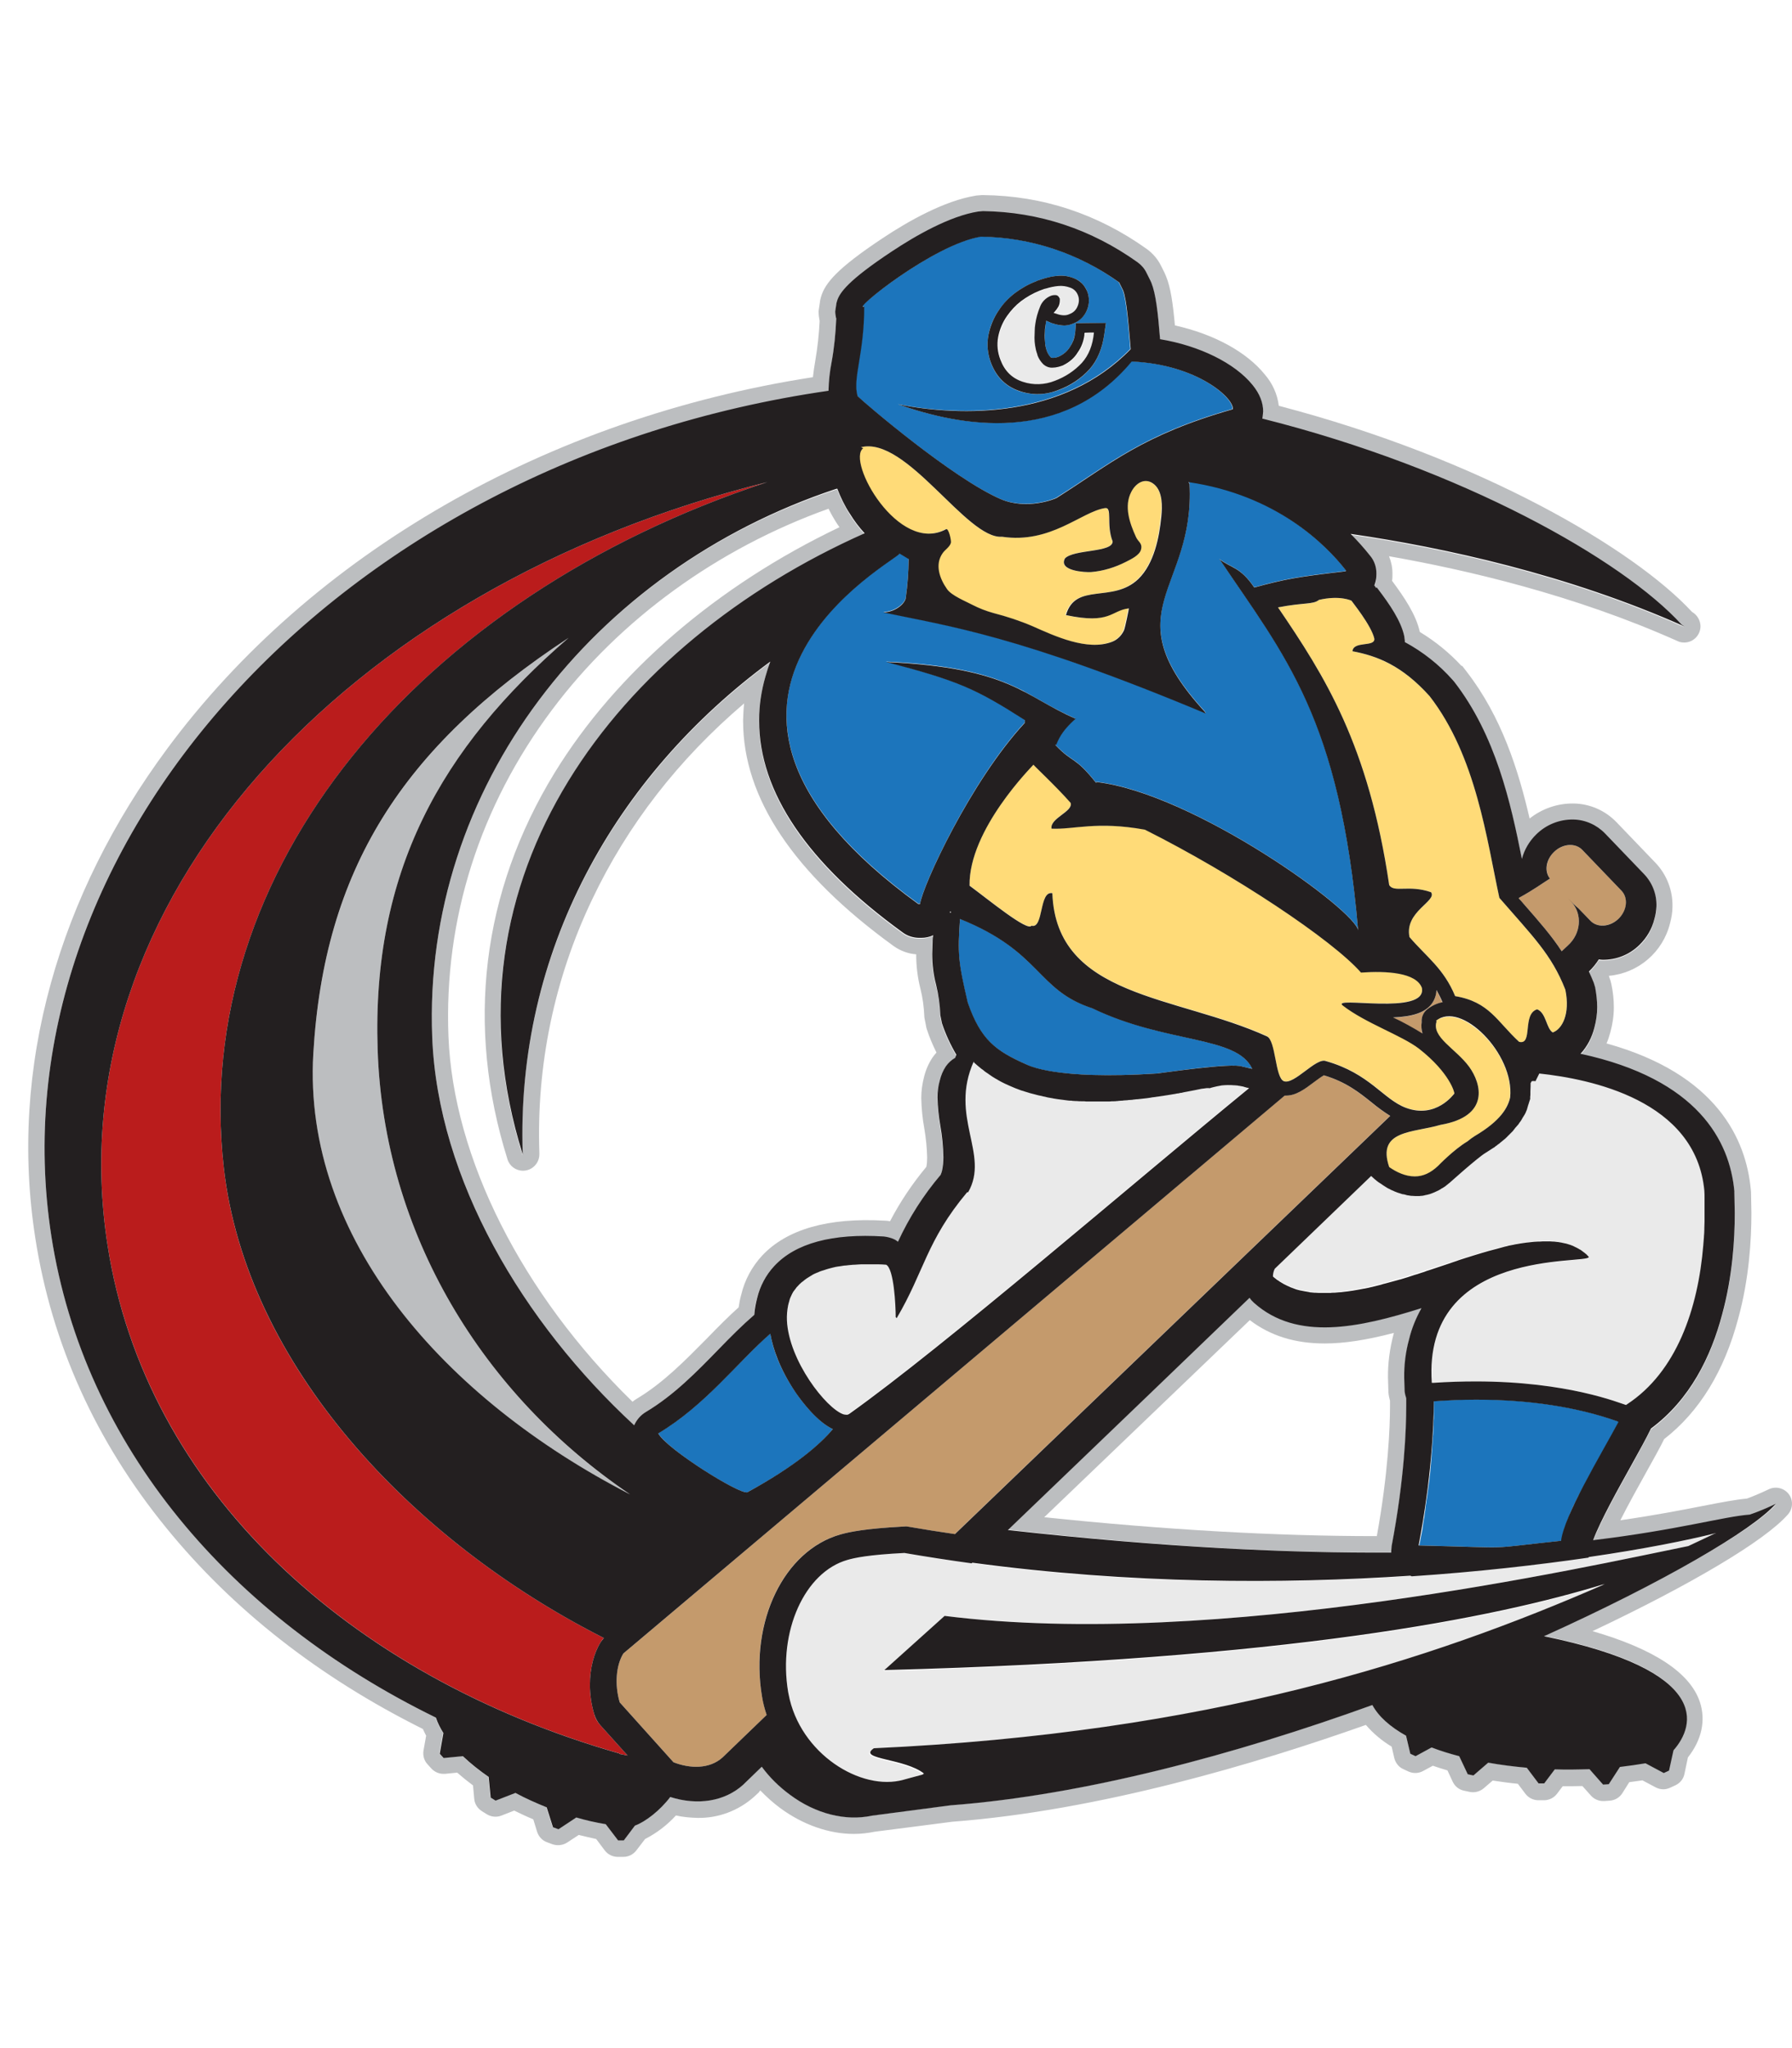 <?xml version="1.0" encoding="utf-8"?>
<!-- Generator: Adobe Illustrator 27.2.0, SVG Export Plug-In . SVG Version: 6.00 Build 0)  -->
<svg version="1.1" id="Layer_1" xmlns="http://www.w3.org/2000/svg" xmlns:xlink="http://www.w3.org/1999/xlink" x="0px" y="0px"
	 viewBox="0 0 883.1 1008.7" style="enable-background:new 0 0 883.1 1008.7;" xml:space="preserve">
<style type="text/css">
	.st0{fill:#BCBEC0;}
	.st1{fill:#BA1C1C;}
	.st2{fill:#FFDB78;}
	.st3{fill:#1C75BC;}
	.st4{fill:#EAEAEA;}
	.st5{fill:#C49A6C;}
	.st6{fill:#231F20;}
</style>
<g id="Layer_7">
	<g>
		<path class="st0" d="M685.7,764.7c0-0.2,0-0.4,0-0.6l0.2-2.6c6.3-33.2,7.2-57.6,7.2-69.2c0,0,0-2.3,0-3.6
			c-0.4-1.2-0.7-2.4-0.8-3.6l-0.2-6.5c0-6.5,0.8-12.9,2.4-19.1c1.3-5.3,3.4-10.5,6.1-15.3c-30.8,9.7-61.3,16.3-82.5-2.6
			c-0.8-0.7-1.5-1.6-2.2-2.5c-21.4,20.5-70.2,67.4-119.1,114.4C574.6,762.3,636.5,765.1,685.7,764.7z M615.9,650.3
			c10.1,7.7,22.2,11.5,36.9,11.5c9.7,0,20.7-1.7,34.1-5.2c-0.1,0.3-0.1,0.6-0.2,0.8c-1.8,6.9-2.8,14.1-2.7,21.2l0.2,6.8
			c0,0.1,0,0.2,0,0.3c0.1,1.5,0.4,2.9,0.8,4.4l0,2.2c0,10.9-0.9,33.5-6.5,64.4h-1c-48.7,0-103.4-3.1-162.9-9.3L615.9,650.3z"/>
		<path class="st0" d="M468.3,448.9c0,0.1,0,0.1-0.1,0.2l0,0c0,0.2-0.1,0.4-0.1,0.6c0.2-0.1,0.5-0.2,0.7-0.3
			C468.6,449.2,468.4,449,468.3,448.9z"/>
		<path class="st0" d="M881.5,736c-2.3-3-6.4-4-9.8-2.4c-3.7,1.8-9,4-10.8,4.6c-5.5,0.5-12.3,1.8-21.6,3.6
			c-10.1,2-23.6,4.6-40.8,7.1c4-7.9,8.9-16.7,12.4-23c4-7.2,7-12.5,9.2-17c17.4-13.5,29.6-33.5,36.5-59.4c5.4-19.6,6.5-39,6.5-51.8
			l0-0.2c-0.1-4.6-0.2-10.2-0.2-10.4c0-0.1-0.1-0.9-0.1-1l0-0.1c-2.3-24.7-16.7-56.9-71.1-72c0.8-1.8,1.4-3.7,1.9-5.6
			c1.1-4,1.7-8.1,1.7-12.2c0-3.8-0.4-7.6-1.2-11.3c-0.2-1.1-0.5-2.1-0.9-3.1c-0.1-0.2-0.1-0.4-0.2-0.7c-0.1-0.1-0.1-0.3-0.2-0.4
			c14.6-1.3,26.7-11.7,30.2-25.9c0.7-2.6,1.2-5.3,1.2-8.1c0.2-8-2.8-15.8-8.3-21.6l-19.3-20.1c-5.6-5.8-13.2-9.1-21.2-9.2
			c-7.8-0.1-15.4,2.5-21.6,7.4c-5.5-23.7-13.8-50.1-31-72.3l-2.3-3l-0.2,0.2c-6-6.5-13-12.2-20.6-16.8c-1.9-8.6-7.7-17.1-13.7-25.2
			c0.2-1,0.2-2.1,0.2-3.2v-0.5c0-2.9-0.6-5.7-1.7-8.4c38.2,6.7,91.5,19.1,142.2,41.8c1,0.5,2.1,0.7,3.2,0.7c0.1,0,0.2,0,0.3,0
			c4.4-0.1,7.9-3.8,7.8-8.2c-0.1-2.7-1.6-5.3-3.9-6.7l-0.3-0.2c-28.6-30.9-104.1-75.5-203.6-101.5c-0.7-5.7-3.1-11-6.8-15.3
			c-9-11.2-25.1-20-44.4-24.3c-1-11-2.1-18.6-4.3-24c0-0.1-0.1-0.2-0.1-0.3l-0.5-1.1c0-0.1-0.1-0.2-0.1-0.3l-1.9-3.8
			c-1.6-3.2-4-6-6.9-8.1c-24.2-17.3-51.4-26.3-80.6-26.6l-0.2,0c-0.2,0-0.4,0-0.6,0l-2.4,0.2c-0.2,0-0.4,0-0.7,0.1
			c-15.4,2.5-33.4,12.7-45.7,20.9c-22.6,15-28.4,22.2-30.4,28.9c-0.1,0.3-0.1,0.5-0.2,0.8c0,0.1-0.1,0.3-0.1,0.4
			c-0.1,0.4-0.2,0.8-0.2,1.1l-0.6,4c-0.1,0.4-0.1,0.8-0.1,1.1c0,1.5,0.2,3,0.5,4.5c-0.3,6.5-1,13-2.1,19.4c-0.5,2.8-0.9,5.6-1.2,8.3
			c-131.1,20.3-247,86.9-318.2,183c-26.8,36.2-46.1,75-57.3,115.4c-11.6,41.8-14.2,84.1-7.7,125.7c8.1,52.1,29.8,100.1,64.5,142.7
			c32.8,40.3,75.3,73.6,126.5,99.1c0.5,1.1,1,2.2,1.6,3.3l-1.3,7.3c-0.4,2.5,0.3,5,2,6.8l1.9,2.1c1.5,1.6,3.6,2.6,5.9,2.6
			c0.3,0,0.5,0,0.8,0l6-0.6c2.4,2.1,5,4.2,7.8,6.3l0.6,6.6c0.2,2.5,1.6,4.7,3.8,6.1l2.4,1.5c2.1,1.3,4.8,1.6,7.1,0.7l6.4-2.5
			c3.1,1.5,6.2,3,9.4,4.3l1.9,6.2c0.8,2.4,2.6,4.3,4.9,5.1l2.7,1c2.4,0.8,5,0.5,7.1-0.8l5.8-3.8c2.9,0.7,5.8,1.4,8.6,2l4.2,5.6
			c1.5,2,3.9,3.2,6.4,3.2h2.8c2.5,0,4.9-1.2,6.4-3.2l4.3-5.6c5.7-2.9,10.9-6.9,15.2-11.6c3.5,0.8,7,1.1,10.6,1.2
			c10.2,0.2,20.1-3.5,27.8-10.3l2.7-2.5l-0.1-0.1l0.6-0.6c3,3.1,6.2,6,9.7,8.6c11.1,8.2,24,12.8,36.4,12.8c3.4,0,6.9-0.4,10.3-1.1
			c1.7-0.2,6.5-0.8,21.1-2.7l17-2.2c72.7-5.5,150.5-28.8,203.9-47.7c3.6,4.2,7.9,7.8,12.7,10.7l1.3,5.6c0.6,2.4,2.2,4.5,4.5,5.5
			l2.6,1.2c2.3,1,4.9,0.9,7.1-0.3l4.8-2.6c2.3,0.8,4.8,1.6,7.2,2.3l2.6,5.6c1.1,2.3,3.1,3.9,5.6,4.4l2.8,0.6c2.5,0.5,5-0.2,6.9-1.8
			l4.4-3.8c4,0.6,8.2,1.2,12.4,1.6l3.7,4.9c1.5,2,3.9,3.2,6.4,3.2h2.8c2.5,0,4.9-1.2,6.4-3.2l2.8-3.7c3.3,0,6.5,0,9.7-0.1l4.2,4.7
			c1.5,1.7,3.7,2.7,6,2.7c0.2,0,0.4,0,0.6,0l2.8-0.2c2.5-0.2,4.8-1.6,6.1-3.7l3.4-5.4c2.2-0.3,4.4-0.6,6.5-0.9l6.6,3.5
			c1.2,0.6,2.4,0.9,3.7,0.9h0c1.2,0,2.3-0.3,3.4-0.8l2.6-1.2c2.3-1.1,3.9-3.1,4.4-5.6l1.7-8.1c6.8-8.6,8.9-18.2,5.9-27.3
			c-4.8-14.4-22.6-26.1-52.9-34.9c48.5-22.9,85-44.6,96.2-57.4C883.6,743.3,883.8,739,881.5,736z M854.9,587.6L854.9,587.6l0-0.2
			L854.9,587.6z M760.7,805.8c82.8,17,74.6,44,63.8,56.2l-2.2,10l-2.6,1.2l-9-4.8c-4.2,0.7-8.4,1.3-12.6,1.8l-5.5,8.5L790,879
			l-6.7-7.6c-5.7,0.3-11.5,0.3-17.1,0.1l-5.2,6.9h-2.8l-5.8-7.7c-6.6-0.6-12.9-1.4-19-2.5l-7.3,6.3l-2.8-0.6l-4.2-8.9
			c-4.6-1.2-9.1-2.6-13.6-4.3l-7.9,4.3l-2.6-1.2l-2.1-8.9c-7.9-4.4-13.7-9.5-16.6-15.1c-67.3,24.3-141.9,44.4-207.8,49.4
			c-18.9,2.5-38.8,5.1-38.8,5.1c-13,2.8-27.8-0.9-40.4-10.3c-5.3-3.9-9.9-8.6-13.9-13.8c-5.7,5.5-8.9,8.6-8.9,8.6s-0.3,0.3-0.3,0.3
			c-9.1,8.2-22.3,10.4-35.9,6c-5.1,6.6-12.3,12.2-17.4,14.1l-5.5,7.3h-2.8l-6.1-8c-4.9-0.9-9.7-2-14.5-3.3L275,901l-2.7-1l-3.1-9.8
			c-5.3-2.1-10.4-4.5-15.4-7.1l-9.8,3.8l-2.4-1.5l-1-10.2c-4.5-3-8.7-6.4-12.7-10.2l-9.5,0.9l-1.9-2.1l1.8-10.2
			c-1.5-2.4-2.8-4.9-3.7-7.6C113.5,796.5,41.5,712.5,25.3,608.9C-4.3,418.1,165.9,227.4,408.3,192.9c0,0,0-0.1,0-0.1
			c0.1-4.7,0.7-9.3,1.5-13.9c1.3-7.1,2-14.3,2.3-21.5c-0.3-1.2-0.5-2.4-0.5-3.6l0.6-4c0.1-0.2,0.2-0.5,0.2-0.7l0.1-0.4
			c1.2-4,5.3-10.1,27.1-24.5c11.7-7.7,28.5-17.4,42.5-19.6l2.4-0.2c27.6,0.3,53.2,8.8,76.1,25.2c1.9,1.3,3.4,3.1,4.4,5.2l1.9,3.8
			c0,0,0.5,1.1,0.5,1.1c2.2,5.5,3.1,14.3,4.3,27.8c19.4,3.2,36.9,11.7,45.6,22.6c3.4,4.3,5.2,8.7,5.2,13.1l-0.3,2.9
			c0,0.2-0.1,0.3-0.1,0.5c98.7,24.8,177.6,69.5,206.6,101.5l1.4,0.9c-57.4-25.6-119-39-164.5-45.6c3.5,3.4,6.7,7.1,9.7,10.9
			c1.9,2.5,3,5.5,3,8.6v0.5c0,1.4-0.2,2.8-0.6,4.1c-0.1,0.5-0.2,0.9-0.4,1.3c0.3,0.4,0.6,0.8,0.8,1.2c0,0,0.4-0.2,0.4-0.2l0.6,0.8
			c5.8,7.6,11.3,15.7,12.9,23.1c0,0,0.3,2.1,0.3,2.2c0,0,0,0.5,0,0.8c8.9,4.8,16.9,11.1,23.6,18.7c0,0,0.7,0.8,0.7,0.8
			c20.5,26.4,27.9,59.7,33.4,87.3c1.2-4.6,3.7-8.8,7.1-12.1c4.9-4.7,11.4-7.3,18.2-7.3c5.9,0.1,11.5,2.5,15.6,6.8l19.3,20.1
			c4.1,4.3,6.3,10,6.1,15.9c0,2.1-0.4,4.2-1,6.2c-1.2,4.9-3.7,9.3-7.4,12.8c-4.9,4.7-11.4,7.3-18.2,7.3c-0.6,0-1.2-0.1-1.8-0.2
			c-1.4,2.2-3,4.2-4.9,6c0.9,1.9,1.7,3.7,2.4,5.5c0,0,0.7,2.3,0.7,2.3c0.7,3.2,1,6.5,1,9.8c0,3.4-0.5,6.8-1.4,10.1
			c-1.1,4.8-3.4,9.2-6.8,12.8c57.9,12.4,73.5,43,75.8,67.7c0,0,0,0.7,0,0.7c0,0.1,0.2,10.2,0.2,10.2c0,13.2-1.2,31.4-6.2,49.7
			c-5.5,20.9-15.9,42.1-35.1,56.3c-2.4,4.8-5.7,10.9-9.8,18.3c-6,10.7-15.2,27.3-18.7,36.7c41.7-5.1,64.5-11.7,77.2-12.6
			c4.3-1.5,8.6-3.3,12.8-5.3C863.8,753.7,819.8,779.4,760.7,805.8L760.7,805.8z"/>
		<path class="st0" d="M435.4,609.4c1.9,0.1,3.7,0.6,5.4,1.5c0.6,0.3,1.1,0.7,1.6,1.1c5.5-11.9,12.5-23,21-32.9
			c0.3-0.7,0.5-1.3,0.7-2c0.5-2.2,0.7-4.4,0.7-6.7c-0.1-5.2-0.7-10.3-1.5-15.5c-0.8-4.6-1.3-9.2-1.4-13.9c0-2.8,0.3-5.7,1.1-8.4
			c0.6-2.5,1.6-4.9,3-7c1.4-2.1,3.4-3.8,5.7-4.8c-3.1-5.1-5.7-10.6-7.6-16.3l-0.8-3.9c-0.1-5.1-0.8-10.1-2.1-15.1
			c-1.3-4.9-2-10-1.9-15.1c0,0,0.2-5.2,0.2-5.9v-0.7c0-0.9,0.1-1.8,0.3-2.7c-1.9,0.8-3.9,1.3-5.9,1.3H453c-3,0-5.9-0.9-8.3-2.7
			c-46.9-34-70.7-69.1-70.7-104.2c0-0.2,0-0.4,0-0.6c0.1-7.2,1.1-14.3,3.1-21.2c0.7-2.5,1.5-5,2.4-7.4
			c-76.5,56.4-125.4,142.9-122,242.8c-42.9-136.4,46.5-251.8,168.5-306c-2.7-3-5.1-6.2-7.2-9.5c-2.5-4-4.6-8.2-6.3-12.5
			c-0.3,0.1-0.5,0.1-0.8,0.2C292,280.8,208.2,388.1,213,510.9c2.7,70.1,44.8,140.7,99.4,191.3c1.2-2.7,3.2-5,5.7-6.5
			c13.9-8.3,25.1-19.8,35.9-30.9c6.1-6.3,11.8-11.9,17.6-17c0.2-2.8,0.6-5.5,1.4-8.2c1.4-5.9,4.3-11.3,8.4-15.8
			C391.9,612.7,410.1,607.8,435.4,609.4z M375.6,618.5c-5,5.4-8.6,12-10.3,19.2c-0.6,2.1-1,4.2-1.3,6.3c-5,4.5-9.9,9.4-15.7,15.4
			C337.8,670,327,681.1,314,688.9c-0.8,0.5-1.6,1-2.3,1.6c-54.5-53.1-88.3-120.1-90.7-179.9c-2.3-57.7,15.4-113.4,51.1-161
			c33.3-44.5,81.6-79.5,136.2-99c1.4,2.8,2.8,5.2,3.9,6.9c0.5,0.8,1,1.5,1.5,2.2c-60.4,28.8-110.1,71.6-140.4,121
			c-35.9,58.7-43.9,124.5-23.2,190.4c1,3.3,4.1,5.6,7.6,5.6l0.2,0c4.4-0.1,7.9-3.7,7.9-8.1c0-0.2,0-0.5,0-0.7
			c-1.5-43.1,7.4-85.9,26-124.8c17.4-36.7,42.6-69.1,74.9-96.6c-0.3,2.7-0.4,5.4-0.5,8.1l0,0.6c0,37.8,24.9,75.1,74,110.7
			c3.3,2.4,7.2,3.9,11.3,4.2l0,0.1c0,5.7,0.7,11.4,2.1,16.9c1.1,4.4,1.7,8.9,1.9,13.4c0,0.6,0,0.7,0.9,5.1l0,0.2
			c0.1,0.4,0.2,0.7,0.3,1.1c1.3,4,2.9,7.8,4.8,11.6c-0.7,0.8-1.4,1.6-2,2.5c-1.9,2.9-3.3,6.1-4.1,9.4c-0.9,3.4-1.4,6.9-1.4,10.5
			c0.1,5,0.6,10.1,1.5,15c0.8,4.7,1.3,9.5,1.4,14.3c0,1.6-0.1,3.1-0.4,4.6c-6.9,8.3-12.9,17.2-17.9,26.8c-0.9-0.2-1.8-0.3-2.6-0.3
			C408.2,599.7,387.8,605.5,375.6,618.5L375.6,618.5z"/>
		<path class="st0" d="M677,570.8L677,570.8c0,0.1,0,0.1,0,0.1C677,570.8,677,570.8,677,570.8z"/>
	</g>
	<path class="st1" d="M309.3,864.8l-13.5-15c-1.4-1.6-2.5-3.4-3-5.5c-1.4-4.7-2.1-9.5-2.1-14.4c0-8,1.9-15.5,5.4-21.1
		c0.4-0.7,0.9-1.3,1.5-1.9c-95.1-48.1-176.4-134.8-187.3-231.6c-16.6-146.5,95.9-281.2,267.8-337.8C169.3,289.3,26.8,445.2,53,613.4
		c18.7,120,118.6,212.1,252.4,250.4l0,0.2C306.7,864.3,308,864.5,309.3,864.8z"/>
	<path class="st0" d="M154.4,519.1c-5.4,91.2,64.7,170.1,156.2,217.2C238.1,687.2,189.1,608,186.1,517
		c-2.9-87.2,30.9-148.3,94.1-202.8C197.8,368.4,159.7,428.9,154.4,519.1z"/>
</g>
<g id="Skin">
	<g>
		<path class="st2" d="M709,501.9c-0.1,0.1-0.2,0.1-0.3,0.2c-0.4,0.2-0.7,0.5-1.1,0.8l0.4,0.1c-2.8,8,9.4,13.6,16,22.5
			c6.1,8.4,10.3,24.4-14.1,28.6c-0.4,0.1-0.9,0.3-1.3,0.4c-0.1,0-0.2,0.1-0.4,0.1c-0.3,0.1-0.6,0.2-1,0.2c-0.1,0-0.3,0.1-0.4,0.1
			c-0.3,0.1-0.7,0.2-1,0.2c-0.1,0-0.2,0-0.3,0.1c-0.4,0.1-0.8,0.2-1.2,0.3l0,0c-12.3,2.6-25.2,3.5-19.7,19.5
			c3.7,2.6,8.1,4.6,12.6,4.6c4.1,0,7.8-1.7,11.5-5.2c0,0,3.4-3.5,7.5-7c2.1-1.9,4.4-3.6,6.8-5l0,0c1.1-1,2.4-1.9,3.7-2.7
			c12.7-7.5,16.3-14.1,17.4-19v0c0.8-8.1-2.4-16.8-7.4-24.1c0,0,0,0,0,0c-0.8-1.2-1.7-2.3-2.6-3.4c0,0-0.1-0.1-0.1-0.1
			c-0.9-1.1-1.8-2.1-2.8-3.1l-0.1-0.1c-0.4-0.4-0.9-0.9-1.3-1.3c-0.1,0-0.1-0.1-0.2-0.1c-0.9-0.9-1.9-1.7-2.9-2.4
			c-0.1-0.1-0.2-0.1-0.3-0.2c-0.9-0.7-1.9-1.4-2.9-2c-0.1-0.1-0.2-0.1-0.3-0.2c-0.4-0.2-0.8-0.5-1.2-0.7c-0.1,0-0.2-0.1-0.3-0.1
			c-0.5-0.2-1-0.5-1.4-0.7c-0.1,0-0.2-0.1-0.3-0.1c-0.4-0.2-0.8-0.3-1.2-0.4c-0.1,0-0.2-0.1-0.4-0.1c-0.5-0.1-0.9-0.3-1.4-0.4
			c0,0-0.1,0-0.1,0c-0.4-0.1-0.8-0.2-1.3-0.2c-0.1,0-0.2,0-0.4,0c-0.4,0-0.8-0.1-1.1-0.1c-0.1,0-0.1,0-0.2,0c-0.4,0-0.9,0-1.3,0.1
			c-0.1,0-0.2,0-0.3,0c-0.3,0-0.7,0.1-1,0.2c-0.1,0-0.2,0-0.3,0.1c-0.4,0.1-0.8,0.2-1.2,0.4c-0.1,0-0.1,0.1-0.2,0.1
			C709.6,501.5,709.3,501.7,709,501.9z"/>
		<path class="st2" d="M632.7,532.5c5,2,15.9-11.7,20.7-9.9c21.6,6.1,28.3,18.8,39.4,23c14.9,5.6,23.7-6.8,23.9-7
			c0.2-0.2-2-10.1-17.4-22.1c-8.5-6.7-26.2-12.5-37.5-21.2c-6.6-5.1,41.7,5.3,38.9-8.8c-2.8-7.5-17.4-8.4-30-7.5
			c-14.1-16-62.4-48.3-106.5-70.4c-23.9-4.2-34.7,0-46-0.5c-0.9-5.2,10.8-8.4,9.4-12.7c-7-8-18.3-18.5-18.3-18.8l-0.5,0.5
			c0.2,0-31.5,31.4-31,59.1c9.5,7,28.7,22.8,30.5,19.7c6.1,1.9,3.8-17.4,10.3-16c1.9,51.6,61,50.2,105.6,70.4
			C628.7,512.2,628.3,530.7,632.7,532.5z"/>
		<path class="st2" d="M650,295.5c-2.9,2.5-7.3,1.2-20.2,3.7c23,33.8,44.6,67.6,54.8,136.8c2.4,3.9,9.7-0.3,20.6,3.5
			c3.2,4.5-13.2,9.5-10.6,22.1c8.5,9.8,16.9,15.5,22.5,29.1c16.9,2.8,20.7,12.7,31.5,22.5c7,1.9,1.4-13.6,8.9-16
			c4.6,1.7,4.6,9.4,7.7,11.4c4.6-1.6,8.6-9.2,6.2-21.1c-6.9-17.4-16.4-26.6-32.5-45.2c-6.2-28.6-11.4-69.9-34.4-99.4
			c-13.6-15-25.8-19.7-38-22.1c0.5-5.2,11-1.9,10.8-6.1c-1.4-6.6-11.3-18.5-11.3-18.8C666,295.9,660.4,293.1,650,295.5z"/>
		<path class="st2" d="M568.8,238.7c-4.4-3.8-9-0.9-11.4,3.6c-3.7,7.2-0.8,15.5,2.3,22.2c1.1,2.5,3.4,3,2.5,6.2
			c-0.7,2.9-5.2,4.9-7.5,6.1c-5.3,2.8-11.1,4.5-17.1,5c-2.8,0.2-16.2-0.5-12.9-6.7c4.2-4.7,23.5-2.8,23.5-8.4
			c-3.3-8.4,0.1-17-3.8-16.4c-11.6,1.8-26.7,17.6-50.7,14.1c-17.4,1.4-46.9-49.8-69.5-44.1l0.9,0.5c-8.4,6.1,17.4,52.6,40.8,39.9
			c1.3-0.7,2.6,5.7,2.4,6.7c-0.6,2.1-2.8,3.3-4,5c-4,5.6-1.5,12.6,2.1,17.8c2.2,3.1,9.2,6,12.6,7.8c3.3,1.7,6.8,3.1,10.3,4
			c6.6,1.7,13.1,3.9,19.3,6.5c10.8,4.8,26.9,12.3,39,7.7c2.7-1,4.9-3.1,6-5.7c0.5-1,2.5-10.8,2.4-10.8c-8.9,0.9-8.9,8-31,3.3
			c4.7-16.4,23-5.6,35.7-17.8c7.8-7.5,10.4-20.4,11.3-30.8C572.7,249.5,572.9,242.3,568.8,238.7z"/>
	</g>
</g>
<g id="Layer_12">
	<g>
		<path class="st3" d="M425.7,150.9c0,23.6-5.8,35.2-3.3,44.1c3.3,3.3,46.7,40.4,70.4,50.7c12.9,5.6,26.6,0.1,27.7-0.5
			c26.8-16.9,42.2-31,86.8-43.7c0.9-5.2-17.4-22.1-49.8-23.5c-34.3,41.3-84.5,31.9-115,21.1c31,6.1,81.2,7,114.5-27.2
			c-0.9-11.3-1.9-24.4-3.8-29.1l-1.9-3.8c-19.8-14.4-43.6-22.2-68.1-22.5C459.9,120.4,419.2,153.5,425.7,150.9z M487.1,165
			c0.8-4.4,2.6-8.6,5.2-12.3c2.2-3.2,4.8-6,7.8-8.3c3.2-2.4,6.7-4.4,10.4-5.8c0.6-0.2,1.2-0.5,1.8-0.7c0.6-0.2,1.2-0.4,1.8-0.6
			c2.2-0.7,4.5-1.1,6.9-1.4c2.7-0.3,5.5,0.1,8.1,1.1c1.6,0.6,3.1,1.5,4.3,2.8c1,1.1,1.9,2.4,2.4,3.8c1.1,2.8,1.1,6,0,8.8
			c-1.2,3.1-3.6,5.6-6.7,6.9c-1.8,0.8-3.7,1.1-5.6,1c-1.4-0.1-2.7-0.4-4.1-0.8c-0.3-0.1-0.7-0.2-1-0.3c-0.3-0.1-0.7-0.3-1-0.4
			l-1.8-0.8c-0.2,0.8-0.3,1.6-0.4,2.4c-0.1,1-0.2,2.1-0.3,3.1c0,1.1-0.1,2.1-0.1,3c0,1.1,0.1,2.2,0.3,3.2c0.1,1,0.4,2,0.7,3l0.3,0.7
			c0.4,1,0.9,1.9,1.7,2.6c0.1,0.1,0.3,0.3,1.2,0.3l0.1,0c0.4,0,0.9-0.1,1.3-0.2c0.4-0.1,0.9-0.2,1.3-0.4l0.6-0.3
			c2-1,3.7-2.5,4.9-4.4c1.3-1.9,2.1-4,2.5-6.3c0-0.2,0.1-0.5,0.1-0.7l0.1-0.7l0.3-4.1l7.5-0.1l7.3,0.1l-0.8,5.6
			c-1,7-3.4,12.8-7.3,17.2c-4.2,4.6-9.4,8.1-15.3,10.2c-6.1,2.4-12.8,2.6-19,0.6c-6.7-2.2-11.5-6.8-14.2-13.8
			C486.7,174.5,486.2,169.7,487.1,165L487.1,165z"/>
		<path class="st3" d="M796.9,700c-19.9-7-43.3-10.6-69.5-10.6c-6.8,0-13.8,0.3-20.8,0.8c0,0.2,0,0.3,0,0.5c0,0.4,0,0.7,0,1.1
			c0,0.4,0,0.7,0,1.1c0,0.2,0,0.5,0,0.7c0,0.4,0,0.8,0,1.3c0,0.2,0,0.3,0,0.5c0,0.6,0,1.2,0,1.9c0,0.2,0,0.4,0,0.6
			c0,0.6,0,1.2-0.1,1.8c0,0.1,0,0.2,0,0.3c0,0.7-0.1,1.5-0.1,2.2c0,0.2,0,0.3,0,0.5c0,0.7-0.1,1.4-0.1,2.2c0,0.1,0,0.2,0,0.3
			c0,0.8-0.1,1.7-0.2,2.6c0,0.1,0,0.2,0,0.4c-0.1,0.8-0.1,1.7-0.2,2.5c0,0.1,0,0.2,0,0.3c-0.1,0.9-0.1,1.9-0.2,2.9
			c0,0.1,0,0.2,0,0.3c-0.1,0.9-0.2,1.8-0.2,2.8c0,0.1,0,0.2,0,0.3c-0.1,1-0.2,2.1-0.3,3.2c0,0.1,0,0.2,0,0.3c-0.1,1-0.2,2-0.3,3
			c0,0.2,0,0.3,0,0.5c-0.1,1.1-0.2,2.2-0.4,3.4c0,0.1,0,0.2,0,0.3c-0.1,1-0.2,2.1-0.4,3.2c0,0.2,0,0.4-0.1,0.6
			c-0.1,1.2-0.3,2.4-0.5,3.6c0,0.1,0,0.2,0,0.3c-0.1,1.1-0.3,2.2-0.5,3.3c0,0.3-0.1,0.5-0.1,0.8c-0.2,1.2-0.4,2.5-0.5,3.7
			c0,0.1,0,0.2,0,0.3c-0.2,1.1-0.4,2.3-0.5,3.5c0,0.3-0.1,0.6-0.2,0.9c-0.2,1.3-0.4,2.6-0.6,3.9c0,0.1,0,0.2,0,0.3
			c-0.2,1.2-0.4,2.5-0.7,3.8c-0.1,0.3-0.1,0.7-0.2,1c-0.2,1.4-0.5,2.7-0.8,4.1c50.6,1.2,30.1,1.9,70.2-2.3c0.1-0.4,0.1-0.9,0.2-1.4
			c0-0.2,0.1-0.3,0.1-0.5c0.1-0.3,0.1-0.7,0.2-1c0-0.2,0.1-0.4,0.1-0.6c0.1-0.3,0.2-0.7,0.3-1.1c0.1-0.2,0.1-0.4,0.2-0.6
			c0.1-0.4,0.3-0.8,0.4-1.3c0.1-0.2,0.1-0.3,0.2-0.5c0.4-1.2,0.9-2.4,1.4-3.8c0.1-0.2,0.1-0.3,0.2-0.5c0.2-0.5,0.4-1,0.6-1.5
			c0.1-0.2,0.2-0.4,0.2-0.6c0.2-0.5,0.5-1.1,0.7-1.6c0.1-0.2,0.1-0.3,0.2-0.5c0.3-0.7,0.6-1.3,0.9-2c0,0,0-0.1,0.1-0.1
			c0.7-1.5,1.5-3.1,2.3-4.7c0,0,0-0.1,0.1-0.1c0.4-0.8,0.8-1.5,1.2-2.3l0.1-0.1c6.1-11.8,13.6-24.7,18.7-34.2
			C797.4,700.2,797.2,700.1,796.9,700z"/>
		<path class="st3" d="M476.8,493.8c6.4,18.4,13.7,23.8,28.8,30.5c0.8,0.4,13.8,7.8,64.5,4.5c1.6-0.1,37.3-5.6,42-3.4l5,1
			c-7.7-16.4-42.3-12.2-78.8-29.8c-27.7-8.9-24.8-27.7-65.2-44v-0.1C471.9,469.9,472.1,473.6,476.8,493.8z"/>
		<path class="st3" d="M586.2,238.2c2.8,52.6-38.5,62,7.5,112.2l0.5,0.9c-92.4-38.6-126.7-43-158.9-49.8c6.6-0.3,11.1-5,11.1-7.5
			c0.9-6.2,1.3-12.5,1.4-18.8l-4.5-2.7c-0.6,3.2-131,70.9,9.2,172.6h0.9c1.4-9.1,24.9-60.4,51.6-89.2v-1.4
			c-4.6-2.9-8.6-5.4-12.3-7.6c-2.5-1.5-4.9-2.8-7.2-4c-1.2-0.6-2.3-1.2-3.5-1.8c-11.5-5.7-23.2-9.4-45.4-15.2h0
			c36.7,1.7,53.6,7.4,66.8,14c0.7,0.3,1.4,0.7,2,1.1c1.3,0.7,2.7,1.4,4,2.2c1,0.5,1.9,1.1,2.9,1.6c0.6,0.4,1.3,0.7,1.9,1.1
			c5.2,3,10.5,5.7,16,8.2h-0.5c-5.2,4.7-7.5,8-9.4,12.7H520c8.9,9.4,9.4,5.2,20.2,18.8v-0.5c48.3,5.6,128.3,63.6,129.1,73.2
			c-8.9-104.7-36.1-135.2-68.1-182.6l-0.5-0.5c6.1,4.7,10.3,3.8,17.4,14.1c15.5-4.2,21.1-5.2,45.1-8v-0.5
			c-9.9-12.7-34.3-37.1-77.4-43.7L586.2,238.2z"/>
		<path class="st3" d="M368.3,735.1c23.6-12.8,35.7-23.4,42.1-31.1c-7.9-3.9-15.1-13.4-18.3-18.1c-8-11.7-11.3-21.7-12.5-29
			c-16.3,14.2-31.9,35.2-55.2,49.1C328.3,713.7,364.3,736.3,368.3,735.1z"/>
	</g>
</g>
<g id="white">
	<path class="st4" d="M436.7,622.7c3.8,1.9,4.7,19.8,4.7,25.8l0.5,0.5c13.6-23,14.6-38,34.7-62h0.5c10.8-18.8-9.5-37.1,2.8-64.5v0.5
		c37.7,35.5,115.9,11,115.9,12.8c6.4-2.1,13.3-2.1,19.7,0c-57.3,46.9-150.4,127.3-197.1,160.5C408.5,703.4,345.1,617,436.7,622.7z
		 M832,761.6c4.4-2.1,8.8-4.2,13.1-6.2c-56.6,14-224.3,39.7-399.4,9.6c-17.8,0.9-24.6,2.5-28,3.4c-21.2,6-34.3,35.1-29.3,65.1
		c5,29.9,35.8,49.2,56.9,43.2c0.6-0.2,4.1-1.1,9.6-2.6c-9.8-7.8-34.1-6.9-24.2-12.8c165.3-7.6,274.3-43.4,359.8-80.7
		c-54.4,16.8-155.8,37.3-355.2,42.5l30.1-27.1C599.8,812.9,782.6,771.6,832,761.6z M504.2,188c5.1,1.7,10.7,1.6,15.7-0.5
		c5.1-1.8,9.7-4.9,13.4-8.9c3.2-3.7,5.3-8.6,6.1-14.7l-1.6,0l-3,0.1c0,0.1,0,0.2,0,0.3c0,0.1,0,0.2-0.1,0.3c0,0.1,0,0.2,0,0.3
		c0,0.1,0,0.2,0,0.3c-0.4,3.1-1.5,6-3.3,8.5c-1.7,2.7-4.1,4.8-6.9,6.2c-0.1,0.1-0.3,0.2-0.4,0.2c-0.2,0.1-0.3,0.1-0.5,0.2
		c-0.7,0.3-1.4,0.5-2.1,0.6c-0.7,0.1-1.4,0.2-2.2,0.3c-1.8,0.1-3.6-0.5-4.9-1.7c-1.3-1.2-2.2-2.7-2.8-4.3c-0.1-0.1-0.1-0.3-0.1-0.4
		c0-0.1-0.1-0.2-0.1-0.4c-0.5-1.3-0.8-2.7-1-4.1c-0.2-1.3-0.3-2.6-0.3-3.8c0-0.9,0-2,0.1-3.2c0-1.2,0.1-2.4,0.3-3.6
		c0.4-2.9,1.2-5.7,2.3-8.4c1-2.5,2.9-4.5,5.4-5.5c0.8-0.3,1.7-0.5,2.6-0.3c0.8,0.1,1.4,0.7,1.6,1.4c0.1,0.2,0.1,0.3,0.2,0.5
		c0,0.2,0,0.4,0,0.6c0,1.1-0.2,2.2-0.7,3.1c-0.5,0.9-1.1,1.7-1.8,2.5c-0.1,0.1-0.2,0.2-0.3,0.3c-0.1,0.1-0.2,0.2-0.3,0.3
		c0.3,0.1,0.5,0.2,0.8,0.3c0.2,0.1,0.5,0.2,0.7,0.2c1,0.3,2,0.6,3.1,0.7c1.1,0.1,2.2-0.1,3.3-0.6c1.8-0.7,3.3-2.2,4-4
		c0.7-1.7,0.7-3.6,0.1-5.3c-0.3-0.8-0.8-1.6-1.4-2.2c-0.7-0.7-1.5-1.2-2.4-1.5c-1.9-0.7-3.9-1-5.9-0.8c-2,0.2-4,0.6-5.9,1.2
		c-0.6,0.2-1.1,0.3-1.7,0.5c-0.5,0.2-1.1,0.4-1.6,0.6c-3.3,1.3-6.4,3-9.2,5.2c-2.6,2-4.9,4.4-6.8,7.2c-2.2,3.1-3.7,6.7-4.4,10.4
		c-0.7,3.8-0.3,7.6,1.1,11.2C495.2,182.7,498.9,186.3,504.2,188z M783.1,619.3c0,3.8-82.1-5.2-77.4,62c59.1-4.2,92.5,9.9,95.8,10.8
		c31.4-20.2,40.4-65.2,38.5-105.6c-4.2-44.6-56.3-54.9-81.7-58.2l-1.9,3.8c-7.5-2.1,7.5,16.2-24.9,35.3c-4,2.4-10.9,11.4-16.4,13.5
		c-14.6,14-31,6.2-39.9-2.2l-47.5,45.6c-0.5,1.3-0.8,2.6-0.8,3.9C662.9,660.4,754.5,587.9,783.1,619.3z M539.4,164.1l-1.6,0l-3,0.1
		c0,0.1,0,0.2,0,0.3c0,0.1,0,0.2-0.1,0.3c0,0.1,0,0.2,0,0.3c0,0.1,0,0.2,0,0.3c-0.4,3.1-1.5,6-3.3,8.5c-1.7,2.7-4.1,4.8-6.9,6.2
		c-0.1,0.1-0.3,0.2-0.4,0.2c-0.2,0.1-0.3,0.1-0.5,0.2c-0.7,0.3-1.4,0.5-2.1,0.6c-0.7,0.1-1.4,0.2-2.2,0.3c-1.8,0.1-3.6-0.5-4.9-1.7
		c-1.3-1.2-2.2-2.7-2.8-4.3c-0.1-0.1-0.1-0.3-0.1-0.4c0-0.1-0.1-0.2-0.1-0.4c-0.5-1.3-0.8-2.7-1-4.1c-0.2-1.3-0.3-2.6-0.3-3.8
		c0-0.9,0-2,0.1-3.2c0-1.2,0.1-2.4,0.3-3.6c0.4-2.9,1.2-5.7,2.3-8.4c1-2.5,2.9-4.5,5.4-5.5c0.8-0.3,1.7-0.5,2.6-0.3
		c0.8,0.1,1.4,0.7,1.6,1.4c0.1,0.2,0.1,0.3,0.2,0.5c0,0.2,0,0.4,0,0.6c0,1.1-0.2,2.2-0.7,3.1c-0.5,0.9-1.1,1.7-1.8,2.5
		c-0.1,0.1-0.2,0.2-0.3,0.3c-0.1,0.1-0.2,0.2-0.3,0.3c0.3,0.1,0.5,0.2,0.8,0.3c0.2,0.1,0.5,0.2,0.7,0.2c1,0.3,2,0.6,3.1,0.7
		c1.1,0.1,2.2-0.1,3.3-0.6c1.8-0.7,3.3-2.2,4-4c0.7-1.7,0.7-3.6,0.1-5.3c-0.3-0.8-0.8-1.6-1.4-2.2c-0.7-0.7-1.5-1.2-2.4-1.5
		c-1.9-0.7-3.9-1-5.9-0.8c-2,0.2-4,0.6-5.9,1.2c-0.6,0.2-1.1,0.3-1.7,0.5c-0.5,0.2-1.1,0.4-1.6,0.6c-3.3,1.3-6.4,3-9.2,5.2
		c-2.6,2-4.9,4.4-6.8,7.2c-2.2,3.1-3.7,6.7-4.4,10.4c-0.7,3.8-0.3,7.6,1.1,11.2c2.2,5.5,5.9,9.2,11.1,10.9
		c5.1,1.7,10.7,1.6,15.7-0.5c5.1-1.8,9.7-4.9,13.4-8.9C536.5,175,538.5,170.1,539.4,164.1z"/>
</g>
<g id="BAt">
	<g>
		<path class="st5" d="M455.7,766.6c-3.3-0.5-6.7-1.1-10-1.7C449,765.5,452.3,766.1,455.7,766.6z"/>
		<path class="st5" d="M388.4,833.5c0.1,0.3,0.1,0.7,0.2,1l0,0C388.5,834.1,388.4,833.8,388.4,833.5z"/>
		<path class="st5" d="M458.7,767.1L458.7,767.1c0,0-0.1,0-0.1,0L458.7,767.1z"/>
		<path class="st5" d="M375.5,835.6c-6.2-36.8,10.8-71.9,38.5-79.7c4.6-1.3,12.3-2.9,30.9-3.9l1.5-0.1l1.4,0.2
			c7.5,1.3,15.1,2.5,22.7,3.6l214.5-206c-3.2-2-6.2-4.2-9.1-6.6c-5.9-4.7-12.5-10.1-23.6-13.4c-1.7,1-3.4,2.2-4.9,3.4
			c-4.5,3.4-8.8,6.6-13.7,6.6c-0.2,0-0.5,0-0.7,0L307.2,814.5c-3.6,5.8-4.4,15.3-1.8,24.1l26.5,29.5c8.2,3.2,17.8,3.4,24.2-2.4
			l21.7-20.9C376.8,841.8,376.1,838.7,375.5,835.6z"/>
		<path class="st5" d="M700.6,503.5c-0.2-2.3,0.7-4.6,2.5-6.1c2.2-1.9,4.9-3.1,7.7-3.6c-0.1-0.1-0.1-0.3-0.2-0.4
			c-0.8-1.9-1.7-3.8-2.8-5.6c0,2.6-0.9,5.1-2.6,7.1c-3.3,4-9,6-18.8,6.4c5,2.3,9.9,5,14.5,7.9C700.5,507.3,700.4,505.4,700.6,503.5z
			"/>
		<path class="st5" d="M769.6,468.6l3.1-2.9c6.4-5.8,7.2-15.3,1.8-21.3l-1.6-1.7c1.5,1.7,3.2,3.3,5,4.8l5.8,6
			c3.4,3.6,9.6,3.1,13.9-0.9c4.3-4.1,4.9-10.3,1.5-13.8l-19.3-20.1c-3.4-3.6-9.6-3.1-13.9,0.9c-4,3.8-4.8,9.6-2.1,13.2
			c-3.7,2.3-7.8,5.4-15.1,9.4l-0.3,0.3c0.8,1,1.7,1.9,2.5,2.8C758.5,454,764.6,460.9,769.6,468.6z"/>
	</g>
</g>
<g id="Layer_11">
	<path class="st6" d="M875.1,740.8c-4.2,2-8.4,3.8-12.8,5.3c-12.6,0.9-35.5,7.6-77.2,12.6c3.5-9.5,12.8-26.1,18.7-36.7
		c4.1-7.4,7.5-13.5,9.8-18.3c19.2-14.2,29.6-35.4,35.1-56.3c5-18.3,6.2-36.5,6.2-49.7c0,0-0.2-10.1-0.2-10.2c0-0.1,0-0.7,0-0.7
		c-2.3-24.7-17.9-55.2-75.8-67.7c3.3-3.6,5.6-8,6.8-12.8c0.9-3.3,1.4-6.7,1.4-10.1c0-3.3-0.4-6.6-1-9.8c0,0-0.7-2.3-0.7-2.3
		c-0.7-1.8-1.5-3.6-2.4-5.5c1.9-1.8,3.5-3.8,4.9-6c0.6,0.1,1.2,0.2,1.8,0.2c6.8,0.1,13.3-2.5,18.2-7.3c3.6-3.5,6.2-7.9,7.4-12.8
		c0.6-2,0.9-4.1,1-6.2c0.2-5.9-2-11.6-6.1-15.9l-19.3-20.1c-4.1-4.2-9.7-6.7-15.6-6.8c-6.8-0.1-13.3,2.5-18.2,7.3
		c-3.4,3.3-5.9,7.5-7.1,12.1c-5.5-27.6-12.9-60.9-33.4-87.3c0,0-0.7-0.8-0.7-0.8c-6.7-7.6-14.7-13.9-23.6-18.7c0-0.3,0-0.8,0-0.8
		c0,0-0.3-2.2-0.3-2.2c-1.6-7.4-7.1-15.5-12.9-23.1l-0.6-0.8c0,0-0.4,0.2-0.4,0.2c-0.3-0.4-0.5-0.8-0.8-1.2c0.1-0.4,0.3-0.9,0.4-1.3
		c0.4-1.3,0.6-2.7,0.6-4.1v-0.5c0-3.1-1-6.2-3-8.6c-3-3.8-6.3-7.5-9.7-10.9c45.5,6.6,107.1,20,164.5,45.6l-1.4-0.9
		c-29-31.9-107.9-76.7-206.6-101.5c0-0.2,0.1-0.3,0.1-0.5l0.3-2.9c0-4.4-1.7-8.8-5.2-13.1c-8.7-10.8-26.2-19.4-45.6-22.6
		c-1.1-13.5-2.1-22.3-4.3-27.8c0,0-0.5-1.1-0.5-1.1l-1.9-3.8c-1-2.1-2.5-3.8-4.4-5.2c-22.9-16.3-48.5-24.8-76.1-25.2l-2.4,0.2
		c-14,2.2-30.9,11.9-42.5,19.6c-21.8,14.4-25.9,20.5-27.1,24.5l-0.1,0.4c-0.1,0.3-0.2,0.5-0.2,0.7l-0.6,4c0,1.2,0.2,2.5,0.5,3.6
		c-0.3,7.2-1,14.4-2.3,21.5c-0.9,4.6-1.4,9.2-1.5,13.9c0,0,0,0.1,0,0.1C165.9,227.4-4.3,418.1,25.3,608.9
		c16.1,103.6,88.2,187.7,189.5,237.2c0.9,2.7,2.2,5.2,3.7,7.6l-1.8,10.2l1.9,2.1l9.5-0.9c3.9,3.7,8.2,7.1,12.7,10.2l1,10.2l2.4,1.5
		l9.8-3.8c5,2.7,10.2,5,15.4,7.1l3.1,9.8l2.7,1l8.8-5.8c4.8,1.4,9.6,2.5,14.5,3.3l6.1,8h2.8l5.5-7.3c5.2-1.9,12.4-7.5,17.4-14.1
		c13.5,4.3,26.8,2.2,35.9-6c0,0,0.3-0.3,0.3-0.3s3.2-3.1,8.9-8.6c3.9,5.3,8.6,9.9,13.9,13.8c12.6,9.4,27.4,13.1,40.4,10.3
		c0,0,19.9-2.6,38.8-5.1c65.9-5,140.5-25.1,207.8-49.4c3,5.6,8.7,10.7,16.6,15.1l2.1,8.9l2.6,1.2l7.9-4.3c4.4,1.7,9,3.1,13.6,4.3
		l4.2,8.9l2.8,0.6l7.3-6.3c6.1,1.1,12.5,1.9,19,2.5l5.8,7.7h2.8l5.2-6.9c5.6,0.2,11.4,0.1,17.1-0.1l6.7,7.6l2.8-0.2l5.5-8.5
		c4.2-0.5,8.4-1.1,12.6-1.8l9,4.8l2.6-1.2l2.2-10c10.8-12.2,18.9-39.2-63.8-56.2C819.8,779.4,863.8,753.7,875.1,740.8z M769.3,759
		c-40,4.2-19.6,3.5-70.2,2.3c6.4-33.7,7.4-58.5,7.5-71c7-0.5,14-0.8,20.8-0.8c26.2,0,49.6,3.6,69.5,10.6c0.3,0.1,0.5,0.2,0.7,0.3
		C788.4,717.5,770.8,746.5,769.3,759L769.3,759z M692.2,685.2c0.1,1.2,0.4,2.4,0.8,3.6c0,1.3,0,3.6,0,3.6c0,11.6-0.9,36-7.2,69.2
		l-0.2,2.6c0,0.2,0,0.4,0,0.6c-49.2,0.3-111.1-2.4-188.9-11.1c48.9-46.9,97.7-93.8,119.1-114.4c0.6,0.9,1.3,1.7,2.2,2.5
		c21.2,18.9,51.7,12.3,82.5,2.6c-2.7,4.8-4.8,9.9-6.1,15.3c-1.7,6.2-2.5,12.7-2.4,19.1L692.2,685.2z M839.9,586.5
		c0.1,1.3,0.1,2.5,0.1,3.8c0,0.7,0,1.4,0,2c0,0.6,0,1.2,0,1.8c0,0.9,0,1.8,0,2.6c0,0.4,0,0.8,0,1.2c0,1,0,2.1,0,3.1
		c0,0.2,0,0.5,0,0.7c0,1.1-0.1,2.2-0.1,3.3c0,0.2,0,0.4,0,0.6c0,1.2-0.1,2.3-0.2,3.5c0,0.1,0,0.2,0,0.3c-0.1,1.2-0.2,2.5-0.3,3.7
		c0,0,0,0.1,0,0.1c-2.6,31.8-13.3,62.6-37.5,78.5c-0.2,0.1-0.4,0.3-0.6,0.4c-2.9-0.8-28.5-11.6-74-11.6c-6.6,0-13.6,0.2-21,0.7
		c-0.2,0-0.5,0-0.7,0c-4.7-67.1,77.4-58.2,77.4-62c-0.4-0.4-0.8-0.9-1.2-1.3c-0.1-0.1-0.3-0.2-0.4-0.3c-0.3-0.3-0.7-0.6-1-0.8
		c-0.1-0.1-0.3-0.2-0.4-0.3c-0.5-0.4-0.9-0.7-1.4-1c0,0-0.1,0-0.1,0c-0.5-0.3-0.9-0.6-1.4-0.8c-0.1-0.1-0.3-0.2-0.4-0.2
		c-0.4-0.2-0.8-0.4-1.2-0.6c-0.1-0.1-0.3-0.1-0.4-0.2c-0.5-0.2-1.1-0.4-1.6-0.6c0,0-0.1,0-0.1,0c-0.5-0.2-1-0.3-1.6-0.5
		c-0.2,0-0.3-0.1-0.5-0.1c-0.5-0.1-0.9-0.2-1.4-0.3c-0.1,0-0.3-0.1-0.4-0.1c-0.6-0.1-1.2-0.2-1.8-0.3c-0.1,0-0.2,0-0.2,0
		c-0.5-0.1-1.1-0.1-1.7-0.2c-0.2,0-0.4,0-0.5,0c-0.5,0-1-0.1-1.5-0.1c-0.1,0-0.3,0-0.4,0c-0.6,0-1.2,0-1.9,0c0,0-0.1,0-0.1,0
		c-0.8,0-1.7,0-2.6,0.1c-0.3,0-0.5,0-0.8,0c-0.6,0-1.3,0.1-1.9,0.1c-0.3,0-0.7,0.1-1,0.1c-0.6,0.1-1.2,0.1-1.8,0.2
		c-0.3,0-0.7,0.1-1,0.1c-0.7,0.1-1.4,0.2-2.1,0.3c-0.2,0-0.5,0.1-0.7,0.1c-0.9,0.2-1.9,0.3-2.9,0.5c-0.3,0.1-0.6,0.1-0.9,0.2
		c-0.7,0.1-1.4,0.3-2.1,0.4c-0.4,0.1-0.8,0.2-1.1,0.3c-0.6,0.1-1.3,0.3-2,0.5c-0.4,0.1-0.8,0.2-1.1,0.3c-0.7,0.2-1.5,0.4-2.2,0.6
		c-0.3,0.1-0.5,0.1-0.8,0.2c-1,0.3-2,0.5-3,0.8c-0.3,0.1-0.7,0.2-1,0.3c-0.7,0.2-1.4,0.4-2.1,0.6c-0.4,0.1-0.9,0.3-1.3,0.4
		c-0.6,0.2-1.3,0.4-2,0.6c-0.4,0.1-0.9,0.3-1.3,0.4c-0.7,0.2-1.5,0.5-2.2,0.7c-0.3,0.1-0.7,0.2-1,0.3c-1,0.3-2.1,0.7-3.1,1
		c-0.5,0.2-1,0.3-1.4,0.5c-0.6,0.2-1.2,0.4-1.8,0.6c-0.6,0.2-1.2,0.4-1.7,0.6c-0.5,0.2-1,0.3-1.5,0.5c-2.7,0.9-5.4,1.8-8.1,2.7
		c-0.1,0-0.2,0.1-0.3,0.1c-1,0.3-2,0.6-2.9,1c-0.3,0.1-0.7,0.2-1,0.3c-0.8,0.3-1.6,0.5-2.4,0.8c-0.4,0.1-0.7,0.2-1.1,0.3
		c-0.9,0.3-1.8,0.6-2.7,0.9c-0.2,0.1-0.4,0.1-0.6,0.2c-1.1,0.3-2.2,0.7-3.3,1c-0.3,0.1-0.5,0.2-0.8,0.2c-0.8,0.2-1.6,0.5-2.5,0.7
		c-0.4,0.1-0.8,0.2-1.1,0.3c-0.7,0.2-1.5,0.4-2.2,0.6c-0.4,0.1-0.8,0.2-1.1,0.3c-0.8,0.2-1.7,0.4-2.5,0.7c-0.3,0.1-0.5,0.1-0.8,0.2
		c-1.1,0.3-2.1,0.5-3.2,0.8c-0.3,0.1-0.6,0.1-0.9,0.2c-0.8,0.2-1.6,0.4-2.3,0.5c-0.4,0.1-0.8,0.2-1.1,0.2c-0.7,0.1-1.4,0.3-2.1,0.4
		c-0.4,0.1-0.7,0.1-1.1,0.2c-0.8,0.1-1.6,0.3-2.3,0.4c-0.3,0-0.5,0.1-0.8,0.1c-1,0.2-2,0.3-3,0.4c-0.3,0-0.5,0.1-0.8,0.1
		c-0.7,0.1-1.5,0.2-2.2,0.2c-0.4,0-0.7,0.1-1.1,0.1c-0.7,0.1-1.3,0.1-1.9,0.1c-0.3,0-0.7,0-1,0.1c-0.7,0-1.4,0-2.2,0
		c-0.3,0-0.5,0-0.8,0c-0.1,0-0.3,0-0.4,0c-0.6,0-1.2,0-1.8,0c-0.2,0-0.4,0-0.7,0c-0.6,0-1.1-0.1-1.7-0.1c-0.2,0-0.4,0-0.5,0
		c-0.7-0.1-1.4-0.1-2.1-0.2c-0.1,0-0.2,0-0.4-0.1c-0.6-0.1-1.1-0.2-1.7-0.3c-0.2,0-0.4-0.1-0.6-0.1c-0.5-0.1-1-0.2-1.5-0.3
		c-0.2,0-0.4-0.1-0.6-0.1c-0.7-0.2-1.3-0.3-1.9-0.5c-0.1,0-0.2-0.1-0.3-0.1c-0.5-0.2-1.1-0.4-1.6-0.6c-0.2-0.1-0.4-0.2-0.6-0.2
		c-0.4-0.2-0.9-0.4-1.3-0.6c-0.2-0.1-0.4-0.2-0.5-0.2c-0.6-0.3-1.2-0.6-1.8-0.9c-0.1,0-0.1-0.1-0.2-0.1c-0.5-0.3-1-0.6-1.5-0.9
		c-0.2-0.1-0.3-0.2-0.5-0.3c-0.4-0.3-0.8-0.6-1.2-0.8c-0.2-0.1-0.3-0.2-0.5-0.4c-0.5-0.4-1.1-0.8-1.6-1.3c0-1.3,0.3-2.6,0.9-3.8
		l47.5-45.7c0.6,0.5,1.1,1,1.1,1c0.4,0.4,0.9,0.8,1.3,1.1c0.1,0.1,0.2,0.1,0.2,0.2c0.4,0.3,0.8,0.6,1.2,0.9c0.2,0.1,0.3,0.2,0.5,0.3
		c0.4,0.3,0.8,0.5,1.2,0.8c0.1,0.1,0.3,0.2,0.4,0.3c0.5,0.3,1.1,0.7,1.6,1c0.1,0.1,0.2,0.1,0.3,0.2c0.5,0.3,0.9,0.5,1.4,0.7
		c0.2,0.1,0.3,0.2,0.5,0.3c0.5,0.2,0.9,0.4,1.4,0.6c0.1,0.1,0.3,0.1,0.4,0.2c0.6,0.2,1.2,0.5,1.8,0.7c0.1,0,0.3,0.1,0.4,0.1
		c0.5,0.2,1,0.3,1.5,0.5c0.2,0.1,0.4,0.1,0.6,0.1c0.5,0.1,1.1,0.2,1.6,0.4c0.1,0,0.2,0.1,0.4,0.1c0.7,0.1,1.3,0.2,2,0.3
		c0.2,0,0.3,0,0.5,0c0.5,0,1,0.1,1.6,0.1c0.1,0,0.2,0,0.3,0c0.2,0,0.3,0,0.5,0c0.1,0,0.2,0,0.4,0c0.5,0,1,0,1.4-0.1
		c0.1,0,0.2,0,0.3,0c0.4,0,0.8-0.1,1.3-0.2c0.1,0,0.2,0,0.3-0.1c0.5-0.1,1-0.2,1.5-0.3c0.1,0,0.2-0.1,0.3-0.1
		c0.4-0.1,0.9-0.2,1.3-0.4c0.1,0,0.2-0.1,0.3-0.1c0.5-0.2,1-0.4,1.5-0.6c0.1-0.1,0.2-0.1,0.4-0.2c0.4-0.2,0.9-0.4,1.3-0.6
		c0.1,0,0.2-0.1,0.2-0.1c0.5-0.3,1-0.5,1.5-0.9c0.1-0.1,0.2-0.2,0.4-0.2c0.5-0.3,0.9-0.6,1.4-0.9c0,0,0.1-0.1,0.1-0.1
		c0.5-0.4,1-0.8,1.5-1.2c0.1-0.1,0.2-0.2,0.4-0.3c0.5-0.4,13.9-12.5,17.9-14.9c0.5-0.3,1-0.6,1.4-0.9c0.2-0.1,0.3-0.2,0.5-0.3
		c0.3-0.2,0.6-0.4,0.9-0.6c0.2-0.1,0.3-0.2,0.5-0.3c0.3-0.2,0.5-0.4,0.8-0.5c0.2-0.1,0.4-0.2,0.5-0.4c0.2-0.2,0.5-0.3,0.7-0.5
		c0.2-0.1,0.3-0.2,0.5-0.4c0.2-0.2,0.5-0.3,0.7-0.5c0.2-0.1,0.3-0.2,0.5-0.4c0.2-0.2,0.4-0.3,0.6-0.5c0.2-0.1,0.3-0.3,0.5-0.4
		c0.2-0.2,0.4-0.3,0.6-0.5c0.2-0.1,0.3-0.3,0.5-0.4c0.2-0.2,0.4-0.3,0.6-0.5c0.1-0.1,0.3-0.3,0.4-0.4c0.2-0.2,0.4-0.3,0.5-0.5
		c0.1-0.1,0.3-0.3,0.4-0.4c0.2-0.2,0.3-0.3,0.5-0.5c0.1-0.1,0.3-0.2,0.4-0.4c0.2-0.2,0.3-0.3,0.5-0.5c0.1-0.1,0.2-0.2,0.4-0.4
		c0.2-0.2,0.3-0.3,0.5-0.5c0.1-0.1,0.2-0.2,0.3-0.4c0.1-0.2,0.3-0.3,0.4-0.5c0.1-0.1,0.2-0.2,0.3-0.4c0.1-0.2,0.3-0.3,0.4-0.5
		c0.1-0.1,0.2-0.2,0.3-0.3c0.1-0.2,0.3-0.3,0.4-0.5c0.1-0.1,0.2-0.2,0.3-0.3c0.1-0.2,0.3-0.3,0.4-0.5c0.1-0.1,0.2-0.2,0.2-0.3
		c0.1-0.2,0.3-0.4,0.4-0.6c0.1-0.1,0.1-0.2,0.2-0.2c0.4-0.5,0.7-1.1,1-1.6c0-0.1,0.1-0.1,0.1-0.2c0.1-0.2,0.2-0.4,0.3-0.5
		c0.1-0.1,0.1-0.2,0.2-0.3c0.1-0.2,0.2-0.3,0.3-0.5c0.1-0.1,0.1-0.2,0.2-0.3c0.1-0.1,0.2-0.3,0.2-0.4c0.1-0.1,0.1-0.2,0.2-0.3
		c0.1-0.1,0.1-0.3,0.2-0.4c0.1-0.1,0.1-0.2,0.1-0.3c0.1-0.1,0.1-0.3,0.2-0.4c0-0.1,0.1-0.2,0.1-0.3c0.1-0.1,0.1-0.3,0.2-0.4
		c0-0.1,0.1-0.2,0.1-0.3c0-0.1,0.1-0.3,0.1-0.4c0-0.1,0.1-0.2,0.1-0.3c0-0.1,0.1-0.2,0.1-0.4c0-0.1,0.1-0.2,0.1-0.3
		c0-0.1,0.1-0.2,0.1-0.4c0-0.1,0.1-0.2,0.1-0.3c0-0.1,0.1-0.2,0.1-0.3c0-0.1,0.1-0.2,0.1-0.3c0-0.1,0.1-0.2,0.1-0.3
		c0-0.1,0.1-0.2,0.1-0.3c0-0.1,0-0.2,0.1-0.3c0-0.1,0-0.2,0.1-0.3c0-0.1,0-0.2,0.1-0.3c0-0.1,0-0.2,0.1-0.3c0-0.1,0-0.2,0.1-0.3
		c0-0.1,0-0.2,0.1-0.3c0-0.1,0-0.2,0-0.3c0-0.1,0-0.2,0-0.3c0-0.1,0-0.2,0-0.2c0-0.1,0-0.2,0-0.3c0,0,0-0.1,0-0.1
		c0.1-0.5,0.1-1,0.1-1.4l0-0.1c0-0.1,0-0.3,0-0.4c0,0,0,0,0-0.1c0-0.1,0-0.3,0-0.4l0-0.1c0-1,0.1-1.9,0.1-2.6l0,0c0-0.1,0-0.2,0-0.3
		l0,0c0-0.1,0-0.2,0-0.3c0,0,0,0,0-0.1c0-0.1,0-0.2,0-0.2c0,0,0,0,0-0.1c0-0.1,0-0.2,0-0.2l0-0.1c0-0.1,0-0.1,0-0.2c0,0,0,0,0,0
		c0-0.1,0-0.1,0.1-0.2l0,0c0.1-0.2,0.2-0.4,0.3-0.6l0,0c0,0,0.1-0.1,0.1-0.1c0,0,0,0,0,0c0,0,0.1-0.1,0.1-0.1c0,0,0,0,0.1,0
		c0,0,0.1,0,0.1-0.1c0,0,0.1,0,0.1,0c0,0,0.1,0,0.1,0c0,0,0.1,0,0.1,0c0,0,0.1,0,0.1,0c0,0,0.1,0,0.1,0c0,0,0.1,0,0.1,0
		c0.1,0,0.3,0,0.4,0c0,0,0.1,0,0.1,0c0.2,0,0.3,0.1,0.5,0.1l1.9-3.8C783.6,531.5,835.7,541.9,839.9,586.5L839.9,586.5z M387.8,650.4
		c-0.1-2.5,0.1-4.9,0.6-7.4l0,0c0.1-0.4,0.2-0.8,0.3-1.2c0-0.1,0.1-0.2,0.1-0.3c0.1-0.4,0.2-0.7,0.3-1.1c0-0.1,0.1-0.3,0.1-0.4
		c0.1-0.3,0.3-0.7,0.4-1c0.1-0.1,0.1-0.3,0.2-0.4c0.1-0.3,0.3-0.6,0.4-0.9c0.1-0.2,0.2-0.3,0.2-0.4c0.2-0.3,0.3-0.6,0.5-0.9
		c0.1-0.2,0.2-0.3,0.3-0.4c0.2-0.3,0.4-0.6,0.6-0.8c0.1-0.1,0.2-0.3,0.3-0.4c0.2-0.3,0.4-0.6,0.6-0.8c0.1-0.1,0.2-0.2,0.3-0.3
		c0.6-0.7,1.2-1.3,1.9-1.9l0,0c0.2-0.2,0.5-0.4,0.8-0.6c0.2-0.2,0.4-0.3,0.6-0.5c0.2-0.2,0.5-0.4,0.8-0.6c0.2-0.2,0.4-0.3,0.7-0.5
		c0.3-0.2,0.5-0.3,0.8-0.5c0.3-0.2,0.5-0.3,0.8-0.5c0.3-0.2,0.6-0.3,0.8-0.5c0.3-0.2,0.6-0.3,0.9-0.5c0.3-0.1,0.6-0.3,0.9-0.4
		c0.3-0.1,0.6-0.3,1-0.4c0.3-0.1,0.6-0.3,0.9-0.4c0.3-0.1,0.7-0.3,1.1-0.4c0.3-0.1,0.6-0.2,1-0.3c0.4-0.1,0.8-0.3,1.2-0.4
		c0.3-0.1,0.6-0.2,1-0.3c0.5-0.1,1-0.3,1.5-0.4c0.3-0.1,0.5-0.1,0.8-0.2c0.8-0.2,1.6-0.4,2.4-0.5c0.2,0,0.5-0.1,0.8-0.1
		c0.6-0.1,1.2-0.2,1.9-0.3c0.4-0.1,0.7-0.1,1.1-0.1c0.6-0.1,1.1-0.1,1.7-0.2c0.4,0,0.8-0.1,1.2-0.1c0.6-0.1,1.1-0.1,1.7-0.1
		c0.4,0,0.9-0.1,1.3-0.1c0.6,0,1.2-0.1,1.8-0.1c0.5,0,0.9,0,1.4,0c0.6,0,1.2,0,1.9,0c0.5,0,1,0,1.4,0c0.8,0,1.7,0,2.5,0
		c0.4,0,0.8,0,1.2,0c1.3,0,2.6,0.1,3.9,0.2c3.8,1.9,4.7,19.8,4.7,25.8l0.5,0.5c13.6-23,14.6-38,34.7-62h0.5
		c10.8-18.8-9.5-37.1,2.8-64.5v0.5c0.6,0.5,1.1,1,1.7,1.5c0.2,0.2,0.4,0.3,0.6,0.5c0.4,0.3,0.8,0.7,1.2,1c0.2,0.2,0.4,0.3,0.7,0.5
		c0.4,0.3,0.8,0.6,1.1,0.9c0.2,0.2,0.5,0.3,0.7,0.5c0.4,0.3,0.8,0.5,1.2,0.8c0.2,0.2,0.4,0.3,0.7,0.5c0.4,0.3,0.9,0.6,1.3,0.9
		c0.2,0.1,0.4,0.2,0.5,0.3c0.6,0.4,1.3,0.8,1.9,1.1c0,0,0.1,0,0.1,0.1c0.6,0.3,1.2,0.7,1.8,1c0.2,0.1,0.4,0.2,0.6,0.3
		c0.5,0.2,0.9,0.5,1.4,0.7c0.2,0.1,0.5,0.2,0.7,0.3c0.4,0.2,0.9,0.4,1.3,0.6c0.2,0.1,0.5,0.2,0.7,0.3c0.5,0.2,0.9,0.4,1.4,0.6
		c0.2,0.1,0.5,0.2,0.7,0.3c0.5,0.2,1.1,0.4,1.6,0.6c0.2,0.1,0.3,0.1,0.5,0.2c0.7,0.3,1.4,0.5,2.2,0.7c0.1,0,0.1,0,0.2,0.1
		c0.7,0.2,1.3,0.4,2,0.6c0.2,0.1,0.4,0.1,0.6,0.2c0.5,0.1,1,0.3,1.5,0.4c0.3,0.1,0.5,0.1,0.8,0.2c0.5,0.1,1,0.3,1.5,0.4
		c0.3,0.1,0.5,0.1,0.8,0.2c0.5,0.1,1,0.2,1.5,0.3c0.2,0.1,0.5,0.1,0.7,0.2c0.6,0.1,1.2,0.2,1.8,0.4c0.1,0,0.3,0.1,0.4,0.1
		c0.8,0.1,1.5,0.3,2.3,0.4c0.1,0,0.3,0,0.4,0.1c0.6,0.1,1.2,0.2,1.9,0.3c0.2,0,0.5,0.1,0.7,0.1c0.5,0.1,1,0.1,1.5,0.2
		c0.3,0,0.6,0.1,0.8,0.1c0.5,0.1,1,0.1,1.5,0.2c0.3,0,0.6,0.1,0.8,0.1c0.5,0.1,1,0.1,1.5,0.1c0.3,0,0.5,0,0.8,0.1
		c0.6,0,1.2,0.1,1.7,0.1c0.2,0,0.3,0,0.5,0c0.7,0.1,1.5,0.1,2.2,0.1c0.2,0,0.4,0,0.7,0c0.5,0,1.1,0,1.6,0.1c0.3,0,0.6,0,0.9,0
		c0.5,0,0.9,0,1.4,0c0.3,0,0.6,0,0.9,0c0.4,0,0.9,0,1.3,0c0.3,0,0.6,0,0.9,0c0.1,0,0.3,0,0.4,0c0.2,0,0.5,0,0.7,0c0.5,0,1,0,1.4,0
		c0.3,0,0.7,0,1,0c0.5,0,1,0,1.4,0c0.3,0,0.7,0,1,0c0.5,0,0.9,0,1.4-0.1c0.3,0,0.7,0,1,0c0.5,0,0.9,0,1.4-0.1c0.3,0,0.6,0,1-0.1
		c0.5,0,1-0.1,1.5-0.1c0.3,0,0.6,0,0.9-0.1c0.5,0,1-0.1,1.5-0.1c0.3,0,0.5,0,0.8-0.1c0.5,0,1.1-0.1,1.6-0.1c0.2,0,0.5,0,0.7-0.1
		c0.6-0.1,1.2-0.1,1.8-0.2c0.1,0,0.3,0,0.4,0c1.5-0.2,3-0.3,4.5-0.5c0,0,0,0,0,0c0.7-0.1,1.4-0.2,2.1-0.3c0.1,0,0.3,0,0.4-0.1
		c0.6-0.1,1.1-0.1,1.7-0.2c0.2,0,0.4-0.1,0.6-0.1c0.5-0.1,1-0.1,1.5-0.2c0.2,0,0.4-0.1,0.6-0.1c0.5-0.1,0.9-0.1,1.4-0.2
		c0.2,0,0.4-0.1,0.6-0.1c0.4-0.1,0.9-0.1,1.3-0.2c0.2,0,0.4-0.1,0.6-0.1c0.4-0.1,0.9-0.1,1.3-0.2c0.2,0,0.3-0.1,0.5-0.1
		c0.4-0.1,0.9-0.1,1.3-0.2c0.2,0,0.3-0.1,0.5-0.1c0.4-0.1,0.9-0.2,1.3-0.2c0.1,0,0.3,0,0.4-0.1c0.4-0.1,0.9-0.2,1.3-0.2
		c0.1,0,0.2,0,0.3-0.1c0.5-0.1,1-0.2,1.4-0.3c0,0,0.1,0,0.1,0c3.4-0.6,6.1-1.2,8.1-1.6c0.1,0,0.1,0,0.2,0c0.2,0,0.4-0.1,0.6-0.1
		c0.1,0,0.2,0,0.3,0c0.2,0,0.3-0.1,0.4-0.1c0.1,0,0.2,0,0.3,0c0.1,0,0.2,0,0.4-0.1c0.1,0,0.2,0,0.2,0c0.1,0,0.2,0,0.3,0
		c0.1,0,0.1,0,0.2,0c0.1,0,0.1,0,0.2,0c0.1,0,0.1,0,0.2,0c0,0,0.1,0,0.1,0c0,0,0.1,0,0.1,0c0,0,0,0,0.1,0c0,0,0.1,0,0.1,0.1
		c0.6-0.2,1.2-0.4,1.7-0.5c0.1,0,0.3-0.1,0.4-0.1c1.1-0.3,2.2-0.5,3.3-0.7c0.1,0,0.3,0,0.4-0.1c1.1-0.1,2.1-0.2,3.1-0.2
		c0.1,0,0.2,0,0.3,0c1,0,1.9,0,2.8,0.1c0.1,0,0.2,0,0.3,0c0.4,0,0.8,0.1,1.2,0.1l0,0c0.4,0,0.8,0.1,1.1,0.2c0.1,0,0.2,0,0.3,0
		c0.3,0.1,0.7,0.1,1,0.2l0.1,0c0.3,0.1,0.6,0.1,0.9,0.2c0.1,0,0.2,0,0.2,0.1c0.3,0.1,0.5,0.1,0.7,0.2c0,0,0.1,0,0.1,0
		c0.2,0.1,0.4,0.1,0.6,0.2c0.1,0,0.1,0,0.2,0c0.2,0,0.3,0.1,0.4,0.1l0,0c0.1,0,0.2,0.1,0.3,0.1c0,0,0,0,0.1,0l0.1,0
		c-57.3,46.9-150.4,127.3-197.1,160.5c-0.2,0.1-0.4,0.2-0.6,0.3c-0.1,0-0.2,0.1-0.4,0.1c-0.1,0-0.2,0-0.3,0c-0.5,0-1-0.1-1.5-0.2
		l0,0C407.2,693.9,388.7,670.3,387.8,650.4z M410.4,704c-6.4,7.6-18.5,18.2-42.1,31.1c-3.9,1.2-39.9-21.4-43.9-29
		c23.3-13.9,38.9-34.9,55.2-49.1c1.3,7.3,4.6,17.3,12.5,29C395.3,690.6,402.5,700.2,410.4,704z M612.2,525.4
		c-4.7-2.1-40.5,3.3-42,3.4c-50.7,3.3-63.7-4.2-64.5-4.5c-15.1-6.7-22.4-12.1-28.8-30.5c-4.7-20.2-5-23.9-3.8-41.2v0.1
		c40.4,16.3,37.5,35,65.2,44c36.5,17.6,71.2,13.3,78.8,29.8L612.2,525.4z M518.6,440c-6.6-1.4-4.2,17.8-10.3,16
		c-1.8,3.1-21-12.7-30.5-19.7c-0.5-27.7,31.2-59.1,31-59.1l0.5-0.5c0,0.3,11.3,10.8,18.3,18.8c1.4,4.3-10.3,7.5-9.4,12.7
		c11.3,0.5,22.1-3.8,46,0.5c44.1,22.1,92.5,54.4,106.5,70.4c12.7-0.9,27.2,0,30,7.5c2.8,14.1-45.5,3.7-38.9,8.8
		c11.3,8.7,28.9,14.6,37.5,21.2c15.3,12,17.6,21.8,17.4,22.1c-0.2,0.2-9,12.6-23.9,7c-11.2-4.2-17.8-16.9-39.4-23
		c-4.8-1.9-15.6,11.8-20.7,9.9c-4.4-1.7-3.9-20.2-8.4-22.1C579.6,490.2,520.5,491.6,518.6,440L518.6,440z M700.6,503.5
		c-0.3,1.9-0.1,3.8,0.4,5.6c-4.7-2.9-9.5-5.6-14.5-7.9c9.8-0.4,15.5-2.4,18.8-6.4c1.6-2,2.5-4.5,2.6-7.1c1,1.8,2,3.7,2.8,5.6
		c0.1,0.1,0.1,0.3,0.2,0.4c-2.8,0.5-5.5,1.8-7.7,3.6C701.3,498.9,700.4,501.2,700.6,503.5L700.6,503.5z M709.9,554.1
		c24.4-4.2,20.2-20.2,14.1-28.6c-6.6-9-18.8-14.6-16-22.5l-0.4-0.1c12.3-10.3,38.8,16.2,36.6,37.7c-1.1,5-4.7,11.5-17.4,19
		c-1.3,0.8-2.5,1.7-3.7,2.7c-6.6,3.9-14.4,12-14.4,12c-3.7,3.5-7.4,5.2-11.5,5.2c-4.5,0-8.9-2-12.6-4.6
		C678.3,556.5,696.5,558.1,709.9,554.1L709.9,554.1z M748.7,442.2c7.3-4,11.4-7.1,15.1-9.4c-2.8-3.6-2-9.3,2.1-13.2
		c4.3-4.1,10.5-4.5,13.9-0.9l19.3,20.1c3.4,3.6,2.7,9.7-1.5,13.8c-4.3,4.1-10.5,4.5-13.9,0.9l-5.8-6c-1.8-1.5-3.4-3.1-5-4.8l1.6,1.7
		c5.4,6,4.6,15.5-1.8,21.3l-3.1,2.9c-5-7.7-11.1-14.6-18.7-23.3c-0.8-0.9-1.6-1.9-2.5-2.8L748.7,442.2z M666,295.9
		c0,0.2,9.9,12.2,11.3,18.8c0.2,4.2-10.3,0.9-10.8,6.1c12.2,2.3,24.4,7,38,22.1c23,29.6,28.2,70.9,34.4,99.4
		c16.2,18.7,25.7,27.8,32.5,45.2c2.5,12-1.6,19.5-6.2,21.1c-3.2-1.9-3.2-9.7-7.7-11.4c-7.5,2.3-1.9,17.8-8.9,16
		c-10.8-9.9-14.6-19.7-31.5-22.5c-5.6-13.6-14.1-19.3-22.5-29.1c-2.6-12.6,13.8-17.7,10.6-22.1c-10.9-3.8-18.2,0.4-20.6-3.5
		c-10.2-69.2-31.8-103-54.8-136.8c12.8-2.5,17.3-1.3,20.2-3.7C660.4,293.1,666,295.9,666,295.9L666,295.9z M663.2,280.9v0.5
		c-23.9,2.8-29.6,3.8-45.1,8c-7-10.3-11.3-9.4-17.4-14.1l0.5,0.5c31.9,47.4,59.1,77.9,68.1,182.6c-0.8-9.6-80.7-67.6-129.1-73.2v0.5
		c-10.8-13.6-11.3-9.4-20.2-18.8h0.5c1.9-4.7,4.2-8,9.4-12.7h0.5c-26.1-11.2-31.9-25.2-93.7-28.1c35.5,9.3,44,13.1,68.3,28.6v1.4
		c-26.7,28.8-50.3,80.1-51.6,89.2h-0.9c-140.2-101.7-9.8-169.4-9.2-172.6l-0.2-0.1c0.1,0,0.2,0,0.2,0.1l4.5,2.7
		c-0.1,6.3-0.5,12.6-1.4,18.8c0,2.5-4.4,7.2-11.1,7.5c32.2,6.8,66.6,11.2,158.9,49.8l-0.5-0.9c-46-50.2-4.7-59.6-7.5-112.2l-0.5-0.9
		C628.9,243.8,653.3,268.2,663.2,280.9L663.2,280.9z M468.8,449.4c-0.2,0.1-0.5,0.2-0.7,0.3c0-0.2,0.1-0.4,0.1-0.6l0,0
		c0-0.1,0-0.1,0.1-0.2C468.4,449,468.6,449.2,468.8,449.4z M424.3,220.3c22.5-5.6,52.1,45.5,69.5,44.1c24,3.6,39.1-12.3,50.7-14.1
		c3.9-0.6,0.5,8,3.8,16.4c0.1,5.6-19.2,3.8-23.5,8.4c-3.3,6.2,10.1,6.9,12.9,6.7c6-0.5,11.8-2.3,17.1-5c2.3-1.2,6.8-3.2,7.5-6.1
		c0.8-3.2-1.4-3.7-2.5-6.2c-3.1-6.8-6-15.1-2.3-22.2c2.3-4.5,7-7.4,11.4-3.6c4.1,3.6,3.9,10.8,3.4,15.7c-1,10.4-3.6,23.3-11.3,30.8
		c-12.7,12.2-31,1.4-35.7,17.8c22.1,4.7,22.1-2.3,31-3.3c0.1,0-1.9,9.8-2.4,10.8c-1.2,2.6-3.3,4.7-6,5.7c-12.1,4.6-28.2-2.9-39-7.7
		c-6.3-2.7-12.7-4.8-19.3-6.5c-3.6-1-7-2.3-10.3-4c-3.4-1.8-10.4-4.6-12.6-7.8c-3.6-5.1-6.2-12.1-2.1-17.8c1.2-1.7,3.4-2.9,4-5
		c0.3-1-1.1-7.4-2.4-6.7c-23.5,12.7-49.3-33.8-40.8-39.9L424.3,220.3z M483.4,116.6c24.5,0.3,48.2,8.2,68.1,22.5l1.9,3.8
		c1.9,4.7,2.8,17.8,3.8,29.1c-33.3,34.3-83.5,33.3-114.5,27.2c30.5,10.8,80.7,20.2,115-21.1c32.4,1.4,50.7,18.3,49.8,23.5
		c-44.6,12.7-60.1,26.8-86.8,43.7c-1.1,0.6-14.8,6.1-27.7,0.5c-23.7-10.3-67.1-47.4-70.4-50.7c-2.5-8.9,3.3-20.5,3.3-44.1
		C419.2,153.5,459.9,120.4,483.4,116.6z M411.8,240.9c0.3-0.1,0.5-0.1,0.8-0.2c1.7,4.4,3.7,8.6,6.3,12.5c2.1,3.4,4.5,6.6,7.2,9.5
		c-122,54.2-211.4,169.6-168.5,306c-3.5-99.9,45.5-186.5,122-242.8c-0.9,2.4-1.7,4.9-2.4,7.4c-2,6.9-3.1,14.1-3.1,21.2
		c0,0.2,0,0.4,0,0.6c0,35.1,23.8,70.2,70.7,104.2c2.4,1.8,5.3,2.7,8.3,2.7h0.9c2,0,4.1-0.4,5.9-1.3c-0.2,0.9-0.3,1.8-0.3,2.7v0.7
		c0,0.7-0.2,5.9-0.2,5.9c0,5.1,0.6,10.2,1.9,15.1c1.2,4.9,1.9,10,2.1,15.1l0.8,3.9c1.8,5.4,4.2,10.6,7.1,15.5
		c-0.2,0.5-0.4,1-0.6,1.5c-1.8,1-3.4,2.5-4.6,4.2c-1.4,2.1-2.4,4.5-3,7c-0.8,2.7-1.1,5.6-1.1,8.4c0.1,4.7,0.6,9.3,1.4,13.9
		c0.9,5.1,1.4,10.3,1.5,15.5c0,2.2-0.2,4.5-0.7,6.7c-0.2,0.7-0.4,1.4-0.7,2c-8.5,10-15.5,21-21,32.9c-0.5-0.4-1-0.8-1.6-1.1
		c-1.7-0.8-3.5-1.3-5.4-1.5c-25.3-1.6-43.5,3.3-54,14.6c-4.1,4.4-7,9.9-8.4,15.8c-0.7,2.7-1.2,5.4-1.4,8.2
		c-5.9,5.1-11.5,10.7-17.6,17c-10.8,11.1-22,22.6-35.9,30.9c-2.5,1.5-4.5,3.8-5.7,6.5C257.8,651.6,215.7,581,213,510.9
		C208.2,388.1,292,280.8,411.8,240.9L411.8,240.9z M186.1,517c3,91,52,170.2,124.5,219.2c-91.5-47.1-161.5-126-156.2-217.2
		c5.3-90.2,43.4-150.7,125.8-204.8C216.9,368.8,183.2,429.8,186.1,517z M305.3,864l0-0.2C171.5,825.5,71.6,733.4,53,613.4
		C26.8,445.2,169.3,289.3,378.1,237.5c-172,56.6-284.4,191.3-267.8,337.8c11,96.8,92.2,183.5,187.3,231.6c-0.5,0.6-1,1.2-1.5,1.9
		c-3.5,5.6-5.4,13.1-5.4,21.1c0,4.9,0.7,9.7,2.1,14.4c0.6,2,1.6,3.9,3,5.5l13.5,15C308,864.5,306.7,864.3,305.3,864z M375.5,835.6
		c0.5,3.1,1.3,6.2,2.3,9.2l-21.7,20.9c-6.4,5.8-16,5.6-24.2,2.4l-26.5-29.5c-2.6-8.8-1.8-18.3,1.8-24.1l325.9-274.8
		c0.2,0,0.5,0,0.7,0c4.9,0,9.2-3.2,13.7-6.6c1.6-1.2,3.2-2.4,4.9-3.4c11.1,3.3,17.7,8.7,23.6,13.4c2.9,2.4,5.9,4.6,9.1,6.6
		l-214.5,206c-7.6-1.1-15.2-2.3-22.7-3.6l-1.4-0.2L445,752c-18.6,1-26.3,2.6-30.9,3.9C386.3,763.8,369.4,798.8,375.5,835.6z
		 M845.1,755.4c-4.3,2.1-8.7,4.1-13.1,6.2c-49.4,10-232.1,51.3-366.5,34.4l-29.7,26.7c199.3-5.2,300.7-25.7,355.2-42.5
		c-0.5,0.2-1,0.4-1.5,0.6c0.3-0.1,0.7-0.2,1-0.3c-85.5,37.3-194.5,73.1-359.8,80.7c-0.2,0.1-0.4,0.2-0.6,0.4
		c-6.8,5.1,15.9,4.6,25.3,12.1c-0.2,0.1-0.5,0.1-0.7,0.2c0.1,0.1,0.1,0.1,0.2,0.2c-5.5,1.5-9,2.4-9.6,2.6
		c-20.9,5.9-51.2-12.8-56.7-42.2l0,0c-0.1-0.3-0.1-0.7-0.2-1c-5-29.9,8.1-59.1,29.3-65.1c3.5-1,10.2-2.5,28-3.4
		c11.1,1.9,22.1,3.6,33.1,5.1l0.4-0.3c77.8,10.5,152.9,10.6,215.8,6.4c0.2,0.1,0.5,0.2,0.7,0.3c32.8-2.2,62.2-5.6,87.1-9.2
		c0-0.1,0.1-0.2,0.2-0.3c26.9-3.9,48.4-8.2,62.7-11.8c-0.3,0.1-0.6,0.3-0.9,0.4C844.8,755.5,844.9,755.4,845.1,755.4z M537.7,159.1
		l-7.5,0.1l-0.3,4.1l-0.1,0.7c0,0.2-0.1,0.5-0.1,0.7c-0.3,2.3-1.2,4.4-2.5,6.3c-1.2,1.9-2.9,3.4-4.9,4.4l-0.6,0.3
		c-0.4,0.2-0.9,0.3-1.3,0.4c-0.4,0.1-0.9,0.1-1.3,0.2l-0.1,0c-0.9,0-1.1-0.2-1.2-0.3c-0.7-0.7-1.3-1.6-1.7-2.6l-0.3-0.7
		c-0.3-1-0.6-2-0.7-3c-0.1-1.1-0.2-2.1-0.3-3.2c0-0.9,0-1.9,0.1-3c0-1,0.1-2.1,0.3-3.1c0.1-0.8,0.3-1.6,0.4-2.4l1.8,0.8
		c0.4,0.2,0.7,0.3,1,0.4c0.3,0.1,0.7,0.2,1,0.3c1.3,0.4,2.7,0.7,4.1,0.8c1.9,0.2,3.8-0.2,5.6-1c3.1-1.2,5.5-3.7,6.7-6.9
		c1.1-2.8,1.1-6,0-8.8c-0.6-1.4-1.4-2.7-2.4-3.8c-1.2-1.2-2.7-2.2-4.3-2.8c-2.6-1-5.3-1.4-8.1-1.1c-2.3,0.2-4.6,0.7-6.9,1.4
		c-0.6,0.2-1.2,0.4-1.8,0.6c-0.6,0.2-1.2,0.4-1.8,0.7c-3.7,1.4-7.2,3.4-10.4,5.8c-3,2.3-5.7,5.1-7.8,8.3c-2.6,3.7-4.3,7.9-5.2,12.3
		c-0.9,4.7-0.4,9.5,1.3,13.9c2.7,7,7.5,11.6,14.2,13.8c6.2,2.1,12.9,1.9,19-0.6c5.8-2.1,11.1-5.6,15.3-10.2
		c3.9-4.4,6.3-10.2,7.3-17.2l0.8-5.6L537.7,159.1z M533.2,178.7c-3.7,4-8.3,7-13.4,8.9c-5,2-10.6,2.2-15.7,0.5
		c-5.3-1.7-9-5.3-11.1-10.9c-1.4-3.6-1.8-7.4-1.1-11.2c0.7-3.7,2.2-7.3,4.4-10.4c1.9-2.7,4.2-5.2,6.8-7.2c2.8-2.1,5.9-3.9,9.2-5.2
		c0.5-0.2,1.1-0.4,1.6-0.6c0.5-0.2,1.1-0.4,1.7-0.5c1.9-0.6,3.9-1,5.9-1.2c2-0.2,4,0.1,5.9,0.8c0.9,0.3,1.7,0.8,2.4,1.5
		c0.6,0.6,1.1,1.4,1.4,2.2c0.7,1.7,0.6,3.6-0.1,5.3c-0.7,1.9-2.1,3.3-4,4c-1,0.5-2.1,0.7-3.3,0.6c-1.1-0.1-2.1-0.3-3.1-0.7
		c-0.2-0.1-0.5-0.1-0.7-0.2c-0.2-0.1-0.5-0.2-0.8-0.3c0.1-0.1,0.2-0.2,0.3-0.3c0.1-0.1,0.2-0.2,0.3-0.3c0.7-0.8,1.3-1.6,1.8-2.5
		c0.5-1,0.7-2,0.7-3.1c0-0.2,0-0.4,0-0.6c0-0.2-0.1-0.4-0.2-0.5c-0.3-0.7-0.9-1.3-1.6-1.4c-0.9-0.1-1.8,0-2.6,0.3
		c-2.5,1-4.5,3-5.4,5.5c-1.1,2.7-1.9,5.5-2.3,8.4c-0.2,1.2-0.3,2.4-0.3,3.6c0,1.2-0.1,2.2-0.1,3.2c0,1.3,0.1,2.6,0.3,3.8
		c0.2,1.4,0.5,2.7,1,4.1c0.1,0.1,0.1,0.3,0.1,0.4c0,0.1,0.1,0.2,0.1,0.4c0.6,1.6,1.6,3.1,2.8,4.3c1.3,1.2,3.1,1.9,4.9,1.7
		c0.7,0,1.4-0.1,2.2-0.3c0.7-0.1,1.4-0.4,2.1-0.6c0.2-0.1,0.4-0.1,0.5-0.2c0.2-0.1,0.3-0.1,0.4-0.2c2.8-1.4,5.3-3.5,6.9-6.2
		c1.8-2.5,2.9-5.5,3.3-8.5c0-0.1,0-0.2,0-0.3c0-0.1,0-0.2,0-0.3c0-0.1,0-0.2,0.1-0.3c0-0.1,0-0.2,0-0.3l3-0.1l1.6,0
		C538.5,170.1,536.5,175,533.2,178.7L533.2,178.7z"/>
</g>
</svg>
